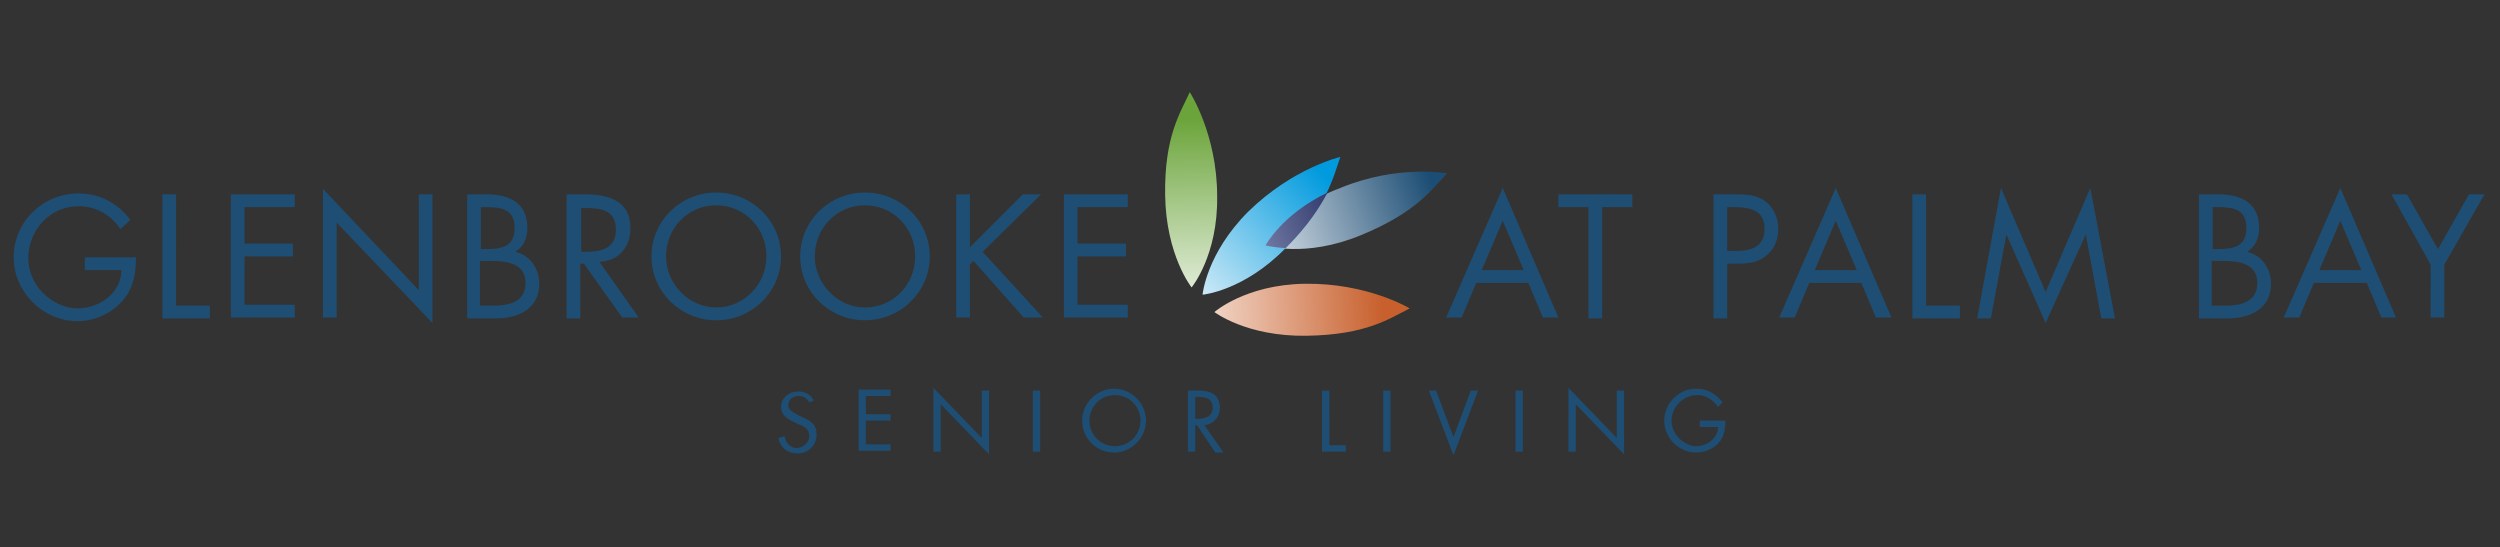 <?xml version="1.0" encoding="utf-8"?>
<!-- Generator: Adobe Illustrator 26.3.1, SVG Export Plug-In . SVG Version: 6.00 Build 0)  -->
<svg version="1.1" id="Layer_1" xmlns="http://www.w3.org/2000/svg" xmlns:xlink="http://www.w3.org/1999/xlink" x="0px" y="0px"
	 viewBox="0 0 274 60" style="enable-background:new 0 0 274 60;" xml:space="preserve">
<rect x="0" y="0" width="274" height="60" fill="#333333" stroke="none"/>
<style type="text/css">
	.st0{fill:url(#SVGID_1_);}
	.st1{fill:url(#SVGID_00000156588156557330624830000011410152410496099249_);}
	.st2{fill:url(#SVGID_00000110466141596466663490000004052075740671154612_);}
	.st3{fill:url(#SVGID_00000175289942877781935350000003433182428121168813_);}
	.st4{fill:url(#SVGID_00000102521043489914962660000008701770259302845596_);}
	.st5{fill:#1E4E73;}
</style>
<g>
	
		<linearGradient id="SVGID_1_" gradientUnits="userSpaceOnUse" x1="263.845" y1="583.083" x2="271.097" y2="604.263" gradientTransform="matrix(0.95 0.312 -0.312 0.95 61.97 -623.327)">
		<stop  offset="0" style="stop-color:#6BA43A"/>
		<stop  offset="1" style="stop-color:#F6F9F4"/>
	</linearGradient>
	<path class="st0" d="M130.4,10.1c-1,2.2-2.8,4.8-2.7,11.3c0.1,6.6,2.9,10.1,2.9,10.1s2.9-3.5,2.8-10
		C133.4,14.7,130.4,10.1,130.4,10.1z"/>
	
		<linearGradient id="SVGID_00000165203612652568545050000000514352879338261639_" gradientUnits="userSpaceOnUse" x1="789.444" y1="1310.571" x2="779.294" y2="1330.728" gradientTransform="matrix(0.736 0.677 -0.677 0.736 463.17 -1478.985)">
		<stop  offset="0" style="stop-color:#1C4D74"/>
		<stop  offset="1" style="stop-color:#F1F3F6"/>
	</linearGradient>
	<path style="fill:url(#SVGID_00000165203612652568545050000000514352879338261639_);" d="M158.6,19c-1.7,1.8-3.4,4.3-9.5,6.8
		s-10.4,1.1-10.4,1.1s2.1-4,8.2-6.3C153.2,18,158.6,19,158.6,19z"/>
	
		<linearGradient id="SVGID_00000057866622228019790400000015165236691730349977_" gradientUnits="userSpaceOnUse" x1="295.347" y1="621.407" x2="285.196" y2="641.564" gradientTransform="matrix(0.944 0.331 -0.331 0.944 72.075 -665.198)">
		<stop  offset="0" style="stop-color:#009ADE"/>
		<stop  offset="0.997" style="stop-color:#F5F9FC"/>
	</linearGradient>
	<path style="fill:url(#SVGID_00000057866622228019790400000015165236691730349977_);" d="M146.9,17.2c-0.8,2.3-1.4,5.3-6,10
		s-9.1,5.1-9.1,5.1s0.4-4.5,5-9.1C141.7,18.4,146.9,17.2,146.9,17.2z"/>
	
		<linearGradient id="SVGID_00000173846055717389308620000015425157822652229552_" gradientUnits="userSpaceOnUse" x1="284.225" y1="582.13" x2="261.711" y2="590.646" gradientTransform="matrix(0.952 0.305 -0.305 0.952 58.434 -607.609)">
		<stop  offset="0" style="stop-color:#C8602D"/>
		<stop  offset="1" style="stop-color:#FDF6F2"/>
	</linearGradient>
	<path style="fill:url(#SVGID_00000173846055717389308620000015425157822652229552_);" d="M154.5,33.8c-2.2,1.1-4.7,2.9-11.3,3
		c-6.6,0.1-10.1-2.6-10.1-2.6s3.4-3,9.9-3.1C149.9,31,154.5,33.8,154.5,33.8z"/>
	
		<linearGradient id="SVGID_00000030466667566679998250000003599485094510324902_" gradientUnits="userSpaceOnUse" x1="148.615" y1="22.128" x2="126.457" y2="30.475">
		<stop  offset="0" style="stop-color:#22285F"/>
		<stop  offset="1" style="stop-color:#C7D5ED"/>
	</linearGradient>
	<path style="fill:url(#SVGID_00000030466667566679998250000003599485094510324902_);" d="M138.7,26.9c0,0,0.8,0.2,2.2,0.3
		c0,0,0,0,0,0c2.4-2.4,3.7-4.4,4.6-6.1C140.5,23.5,138.7,26.9,138.7,26.9z"/>
</g>
<path class="st5" d="M161.8,31l-1.6,3.8h-1.7l6.2-14.2l6.1,14.2h-1.7l-1.6-3.8H161.8z M164.7,24.2l-2.3,5.4h4.6L164.7,24.2z
	 M175.6,34.9h-1.5V22.7h-3.3v-1.4h8.1v1.4h-3.3V34.9z M189.3,34.9h-1.5V21.3h2.2c1.2,0,2.4,0,3.4,0.7c1,0.7,1.5,1.9,1.5,3.1
	c0,1.1-0.4,2.2-1.3,2.9c-0.9,0.8-2.1,0.9-3.2,0.9h-1.1V34.9z M189.3,27.5h1c1.7,0,3.1-0.5,3.1-2.4c0-2.2-1.8-2.4-3.5-2.4h-0.6V27.5z
	 M198.3,31l-1.6,3.8H195l6.2-14.2l6.1,14.2h-1.7L204,31H198.3z M201.2,24.2l-2.3,5.4h4.6L201.2,24.2z M211.1,33.5h3.7v1.4h-5.2V21.3
	h1.5V33.5z M219.3,20.6l4.9,11.4l4.9-11.4l2.7,14.3h-1.5l-1.7-9.2h0l-4.4,9.7l-4.3-9.7h0l-1.7,9.2h-1.5L219.3,20.6z M240.9,21.3h2.2
	c2.5,0,4.5,0.9,4.5,3.7c0,1.1-0.4,2-1.3,2.6c1.6,0.4,2.6,1.8,2.6,3.5c0,2.7-2.2,3.8-4.8,3.8h-3.1V21.3z M242.4,27.3h0.6
	c1.7,0,3.2-0.2,3.2-2.3c0-2-1.3-2.3-3.1-2.3h-0.6V27.3z M242.4,33.5h1.5c1.7,0,3.5-0.4,3.5-2.5c0-2.1-2-2.4-3.7-2.4h-1.3V33.5z
	 M253.6,31l-1.6,3.8h-1.7l6.2-14.2l6.1,14.2H261l-1.6-3.8H253.6z M256.5,24.2l-2.3,5.4h4.6L256.5,24.2z M262.1,21.3h1.7l3.4,6l3.4-6
	h1.7l-4.4,7.7v5.8h-1.5V29L262.1,21.3z M14.9,28.1c0,1.8-0.2,3.3-1.4,4.8c-1.2,1.4-3.1,2.3-5,2.3c-3.8,0-7-3.2-7-7
	c0-3.9,3.2-7,7.1-7c2.4,0,4.3,1.1,5.7,2.9l-1.1,1c-1.1-1.6-2.7-2.5-4.6-2.5c-3.1,0-5.5,2.6-5.5,5.7c0,1.4,0.6,2.8,1.6,3.8
	c1,1,2.4,1.7,3.8,1.7c2.4,0,4.8-1.7,4.8-4.2h-4v-1.4H14.9z M19.3,33.5H23v1.4h-5.2V21.3h1.5V33.5z M25.3,21.3h7v1.4h-5.5v4h5.3v1.4
	h-5.3v5.3h5.5v1.4h-7V21.3z M35.4,20.7l10.5,11.1V21.3h1.5v14.1l-10.5-11v10.4h-1.5V20.7z M51.1,21.3h2.2c2.5,0,4.5,0.9,4.5,3.7
	c0,1.1-0.4,2-1.3,2.6c1.6,0.4,2.6,1.8,2.6,3.5c0,2.7-2.2,3.8-4.8,3.8h-3.1V21.3z M52.6,27.3h0.6c1.7,0,3.2-0.2,3.2-2.3
	c0-2-1.3-2.3-3.1-2.3h-0.6V27.3z M52.6,33.5h1.5c1.7,0,3.5-0.4,3.5-2.5c0-2.1-2-2.4-3.7-2.4h-1.3V33.5z M63.6,34.9h-1.5V21.3h2
	c2.6,0,5,0.7,5,3.7c0,2.1-1.3,3.6-3.4,3.7l4.3,6.1h-1.8L64,28.9h-0.4V34.9z M63.6,27.6h0.5c1.7,0,3.4-0.3,3.4-2.4
	c0-2.2-1.6-2.4-3.4-2.4h-0.4V27.6z M85.6,28.1c0,3.9-3.2,7-7.1,7c-3.9,0-7.1-3.1-7.1-7c0-3.9,3.2-7,7.1-7
	C82.4,21.1,85.6,24.2,85.6,28.1z M73,28.1c0,3,2.5,5.6,5.5,5.6s5.5-2.5,5.5-5.6c0-3.1-2.4-5.6-5.5-5.6C75.4,22.5,73,25,73,28.1z
	 M101.9,28.1c0,3.9-3.2,7-7.1,7s-7.1-3.1-7.1-7c0-3.9,3.2-7,7.1-7S101.9,24.2,101.9,28.1z M89.3,28.1c0,3,2.5,5.6,5.5,5.6
	c3.1,0,5.5-2.5,5.5-5.6c0-3.1-2.4-5.6-5.5-5.6C91.7,22.5,89.3,25,89.3,28.1z M112.1,21.3h2l-6.4,6.3l6.6,7.2h-2.1l-5.5-6.2l-0.4,0.4
	v5.8h-1.5V21.3h1.5v5.8L112.1,21.3z M116.6,21.3h7v1.4h-5.5v4h5.3v1.4h-5.3v5.3h5.5v1.4h-7V21.3z M88.7,44.1
	c-0.3-0.5-0.6-0.7-1.2-0.7c-0.6,0-1.1,0.4-1.1,1c0,0.6,0.6,0.8,1.1,1.1l0.4,0.2c0.9,0.4,1.6,0.8,1.6,1.9c0,1.2-0.9,2.1-2.1,2.1
	c-1.1,0-1.9-0.7-2.1-1.7l0.7-0.2c0.1,0.7,0.6,1.3,1.3,1.3c0.7,0,1.4-0.6,1.4-1.3c0-0.8-0.6-1.1-1.2-1.3l-0.4-0.2
	c-0.8-0.4-1.5-0.8-1.5-1.7c0-1,0.9-1.7,1.9-1.7c0.8,0,1.4,0.4,1.7,1L88.7,44.1z M94.1,42.7h3.5v0.7h-2.7v2h2.7v0.7h-2.7v2.6h2.7v0.7
	h-3.5V42.7z M102.3,42.5l5.3,5.5v-5.2h0.8v7l-5.3-5.5v5.2h-0.8V42.5z M114,49.5h-0.8v-6.7h0.8V49.5z M125.6,46.1
	c0,1.9-1.6,3.5-3.5,3.5s-3.5-1.5-3.5-3.5c0-1.9,1.6-3.5,3.5-3.5S125.6,44.2,125.6,46.1z M119.4,46.1c0,1.5,1.2,2.8,2.8,2.8
	s2.8-1.3,2.8-2.8c0-1.5-1.2-2.8-2.8-2.8C120.6,43.3,119.4,44.6,119.4,46.1z M131,49.5h-0.8v-6.7h1c1.3,0,2.5,0.3,2.5,1.9
	c0,1-0.7,1.8-1.7,1.9l2.1,3h-0.9l-2-3H131V49.5z M131,45.9h0.2c0.8,0,1.7-0.2,1.7-1.2c0-1.1-0.8-1.2-1.7-1.2H131V45.9z M145.6,48.8
	h1.9v0.7h-2.6v-6.7h0.8V48.8z M152.4,49.5h-0.8v-6.7h0.8V49.5z M159.3,47.9l1.9-5.1h0.8l-2.7,7.1l-2.7-7.1h0.8L159.3,47.9z
	 M166.9,49.5h-0.8v-6.7h0.8V49.5z M171.9,42.5l5.3,5.5v-5.2h0.8v7l-5.3-5.5v5.2h-0.8V42.5z M189.1,46.1c0,0.9-0.1,1.7-0.7,2.4
	c-0.6,0.7-1.6,1.1-2.5,1.1c-1.9,0-3.5-1.6-3.5-3.5c0-1.9,1.6-3.5,3.5-3.5c1.2,0,2.1,0.5,2.9,1.5l-0.5,0.5c-0.6-0.8-1.3-1.3-2.3-1.3
	c-1.5,0-2.8,1.3-2.8,2.8c0,0.7,0.3,1.4,0.8,1.9c0.5,0.5,1.2,0.9,1.9,0.9c1.2,0,2.4-0.9,2.4-2.1h-2v-0.7H189.1z"/>
</svg>
